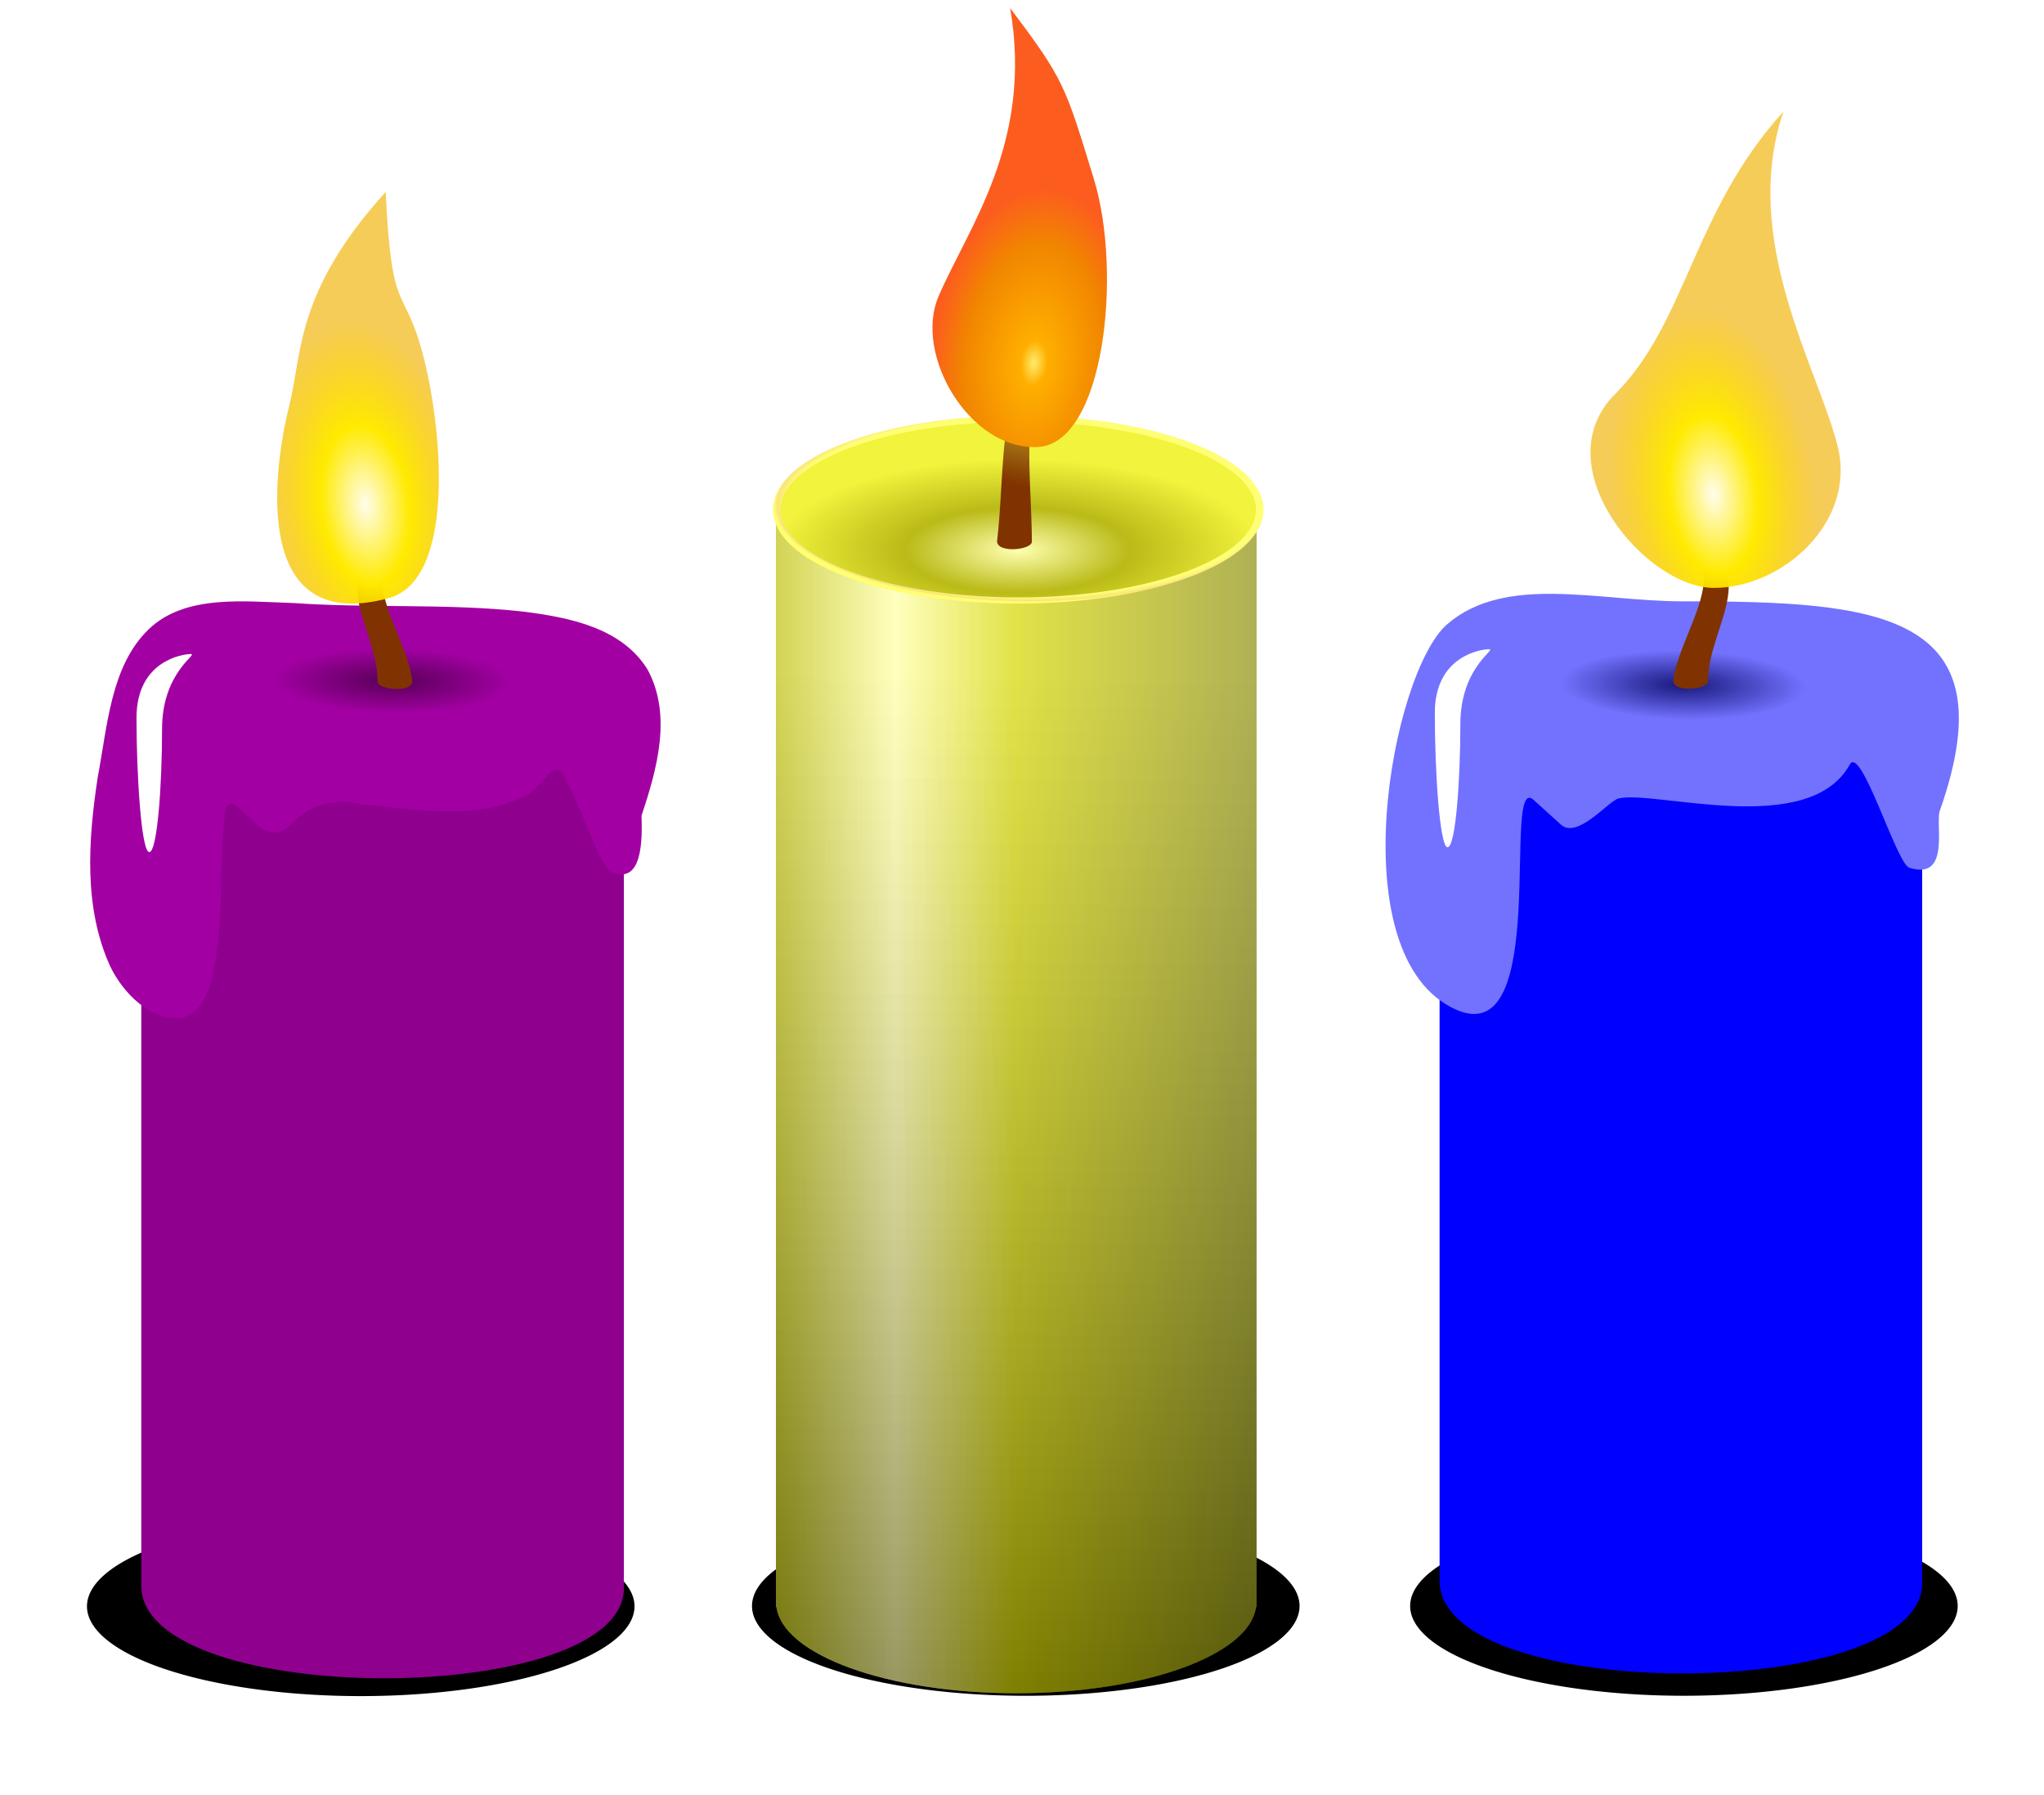 <?xml version="1.0" encoding="UTF-8" standalone="no"?>
<!-- Created with Inkscape (http://www.inkscape.org/) -->
<svg xmlns:rdf="http://www.w3.org/1999/02/22-rdf-syntax-ns#" xmlns="http://www.w3.org/2000/svg" xmlns:cc="http://creativecommons.org/ns#" xmlns:xlink="http://www.w3.org/1999/xlink" xmlns:dc="http://purl.org/dc/elements/1.1/" xmlns:svg="http://www.w3.org/2000/svg" xmlns:inkscape="http://www.inkscape.org/namespaces/inkscape" xmlns:sodipodi="http://sodipodi.sourceforge.net/DTD/sodipodi-0.dtd" xmlns:ns1="http://sozi.baierouge.fr" id="svg2" viewBox="0 0 340.7 299.09" version="1.1" inkscape:version="0.91 r13725">
  <defs id="defs3">
    <filter id="filter4046" height="2.108" width="1.317" color-interpolation-filters="sRGB" y="-.554" x="-.159">
      <feGaussianBlur id="feGaussianBlur4048" stdDeviation="22.745"/>
    </filter>
    <filter id="filter4139" height="1.299" width="2.069" color-interpolation-filters="sRGB" y="-.15" x="-.534">
      <feGaussianBlur id="feGaussianBlur4141" stdDeviation="3.903"/>
    </filter>
    <filter id="filter4046-2" height="2.108" width="1.317" color-interpolation-filters="sRGB" y="-.554" x="-.159">
      <feGaussianBlur id="feGaussianBlur4048-7" stdDeviation="22.745"/>
    </filter>
    <radialGradient id="radialGradient4227" gradientUnits="userSpaceOnUse" cy="848.47" cx="297.55" gradientTransform="matrix(1 0 0 .465 0 433.05)" r="90.714">
      <stop id="stop4015" style="stop-color:#ffffb1" offset="0"/>
      <stop id="stop4021" style="stop-color:#baba18" offset=".465"/>
      <stop id="stop4017" style="stop-color:#f1f33c" offset="1"/>
    </radialGradient>
    <radialGradient id="radialGradient4229" gradientUnits="userSpaceOnUse" cy="808.41" cx="299.47" gradientTransform="matrix(1.013 .009 -.003 .474 -.635 421.63)" r="93.084">
      <stop id="stop4029" style="stop-color:#f0f000" offset="0"/>
      <stop id="stop4035" style="stop-color:#ffff77" offset="0.945"/>
      <stop id="stop4037" style="stop-color:#fae47c" offset=".985"/>
      <stop id="stop4031" style="stop-color:#ffff6f" offset="1"/>
    </radialGradient>
    <filter id="filter4046-2-1" height="2.108" width="1.317" color-interpolation-filters="sRGB" y="-.554" x="-.159">
      <feGaussianBlur id="feGaussianBlur4048-7-4" stdDeviation="22.745"/>
    </filter>
    <filter id="filter4139-9" height="1.299" width="2.069" color-interpolation-filters="sRGB" y="-.15" x="-.534">
      <feGaussianBlur id="feGaussianBlur4141-2" stdDeviation="3.903"/>
    </filter>
    <radialGradient id="radialGradient4369" gradientUnits="userSpaceOnUse" cy="177.4" cx="304.47" gradientTransform="matrix(.808 .08 -.159 1.604 597.86 -43.713)" r="53.232">
      <stop id="stop4058" style="stop-color:#fffdec" offset="0"/>
      <stop id="stop4060" style="stop-color:#ffea00" offset=".429"/>
      <stop id="stop4062" style="stop-color:#f1b100;stop-opacity:.656" offset="1"/>
    </radialGradient>
    <radialGradient id="radialGradient4383" gradientUnits="userSpaceOnUse" cy="180.27" cx="302.55" gradientTransform="matrix(.81 .062 -.121 1.521 81.357 -84.625)" r="53.232">
      <stop id="stop3992" style="stop-color:#ffec6b" offset="0"/>
      <stop id="stop4000" style="stop-color:#ffaf00" offset=".128"/>
      <stop id="stop3998" style="stop-color:#f18500" offset=".684"/>
      <stop id="stop3994" style="stop-color:#fd5c1f" offset="1"/>
    </radialGradient>
    <linearGradient id="linearGradient3113" y2="199.49" gradientUnits="userSpaceOnUse" x2="316.81" gradientTransform="matrix(.752 0 0 .809 -117.8 -34.43)" y1="250.42" x1="306.21">
      <stop id="stop4007" style="stop-color:#803300" offset="0"/>
      <stop id="stop4009" style="stop-color:#803300;stop-opacity:0" offset="1"/>
    </linearGradient>
    <linearGradient id="linearGradient3118" y2="652.6" gradientUnits="userSpaceOnUse" x2="196.1" gradientTransform="translate(-87.131 -103.96)" y1="330.36" x1="201.66">
      <stop id="stop4118" style="stop-color:#ffffff;stop-opacity:.282" offset="0"/>
      <stop id="stop4120" style="stop-color:#040404;stop-opacity:.412" offset="1"/>
    </linearGradient>
    <linearGradient id="linearGradient3121" y2="539" gradientUnits="userSpaceOnUse" x2="402.03" gradientTransform="matrix(.752 0 0 .682 -114.76 -4.686)" y1="539" x1="200">
      <stop id="stop3977" style="stop-color:#c0c210" offset="0"/>
      <stop id="stop3985" style="stop-color:#ffffa5" offset=".25"/>
      <stop id="stop3983" style="stop-color:#d6d600" offset=".5"/>
      <stop id="stop3979" style="stop-color:#909211" offset="1"/>
    </linearGradient>
    <radialGradient id="radialGradient3903" gradientUnits="userSpaceOnUse" cy="307.85" cx="806.18" gradientTransform="matrix(.752 .018 -.006 0.212 16.189 117.16)" r="120.34">
      <stop id="stop3849" style="stop-color:#18187c" offset="0"/>
      <stop id="stop3855" style="stop-color:#7272ff" offset=".429"/>
      <stop id="stop3851" style="stop-color:#7272ff" offset="1"/>
    </radialGradient>
    <radialGradient id="radialGradient3932" gradientUnits="userSpaceOnUse" cy="654.16" cx="321.78" gradientTransform="matrix(.998 .013 -.003 .271 2.906 491.08)" r="90.178">
      <stop id="stop4333" style="stop-color:#560056" offset="0"/>
      <stop id="stop4339" style="stop-color:#a300a3" offset=".423"/>
      <stop id="stop4335" style="stop-color:#a300a3" offset="1"/>
    </radialGradient>
    <radialGradient id="radialGradient3934" gradientUnits="userSpaceOnUse" cy="176.83" cx="315.99" gradientTransform="matrix(.808 .08 -.159 1.604 597.86 -43.713)" r="53.232">
      <stop id="stop4058-5" style="stop-color:#fffdec" offset="0"/>
      <stop id="stop4060-7" style="stop-color:#ffea00" offset=".429"/>
      <stop id="stop4062-6" style="stop-color:#f1b100;stop-opacity:.656" offset="1"/>
    </radialGradient>
    <filter id="filter3886" color-interpolation-filters="sRGB">
      <feGaussianBlur id="feGaussianBlur3888" stdDeviation="1.604"/>
    </filter>
    <filter id="filter3890" color-interpolation-filters="sRGB">
      <feGaussianBlur id="feGaussianBlur3892" stdDeviation="1.354"/>
    </filter>
    <filter id="filter3898" color-interpolation-filters="sRGB">
      <feGaussianBlur id="feGaussianBlur3900" stdDeviation="1.266"/>
    </filter>
  </defs>
  <g id="layer1" transform="translate(-93.131 -59)">
    <g id="g3907" transform="matrix(.527 0 0 .527 203.63 51.353)">
      <path id="path3811" style="filter:url(#filter4046);fill:#000000" d="m461.43 790.22a172.14 49.286 0 1 1 -344.29 0 172.14 49.286 0 1 1 344.29 0z" transform="matrix(.503 0 0 .576 -30.745 67.199)"/>
      <path id="rect2984" style="fill:url(#linearGradient3121)" d="m35.737 175.59v347.09h0.165c2.007 15.19 35.178 27.269 75.835 27.269s73.852-12.079 75.859-27.269h0.165v-347.09h-152.02z"/>
      <path id="path4114" style="fill:url(#linearGradient3118)" d="m35.737 175.59v347.09h0.165c2.007 15.19 35.178 27.269 75.835 27.269s73.852-12.079 75.859-27.269h0.165v-347.09h-152.02z"/>
      <path id="path3934-7" style="stroke:url(#radialGradient4229);stroke-width:2.836;fill:url(#radialGradient4227)" d="m388.57 808.79a90.714 42.143 0 1 1 -181.43 0 90.714 42.143 0 1 1 181.43 0z" transform="matrix(.842 0 0 .682 -138.41 -375.94)"/>
      <path id="rect4002" style="fill:url(#linearGradient3113)" d="m114.41 130.9c8.562-7.192 5.388-1.968 7.528 0.289-8.959 13.001-5.38 33.567-5.24 54.47 0.301 2.757-11.044 3.927-11.022 0 2.27-18.828 0.695-41.101 8.734-54.759z"/>
      <path id="path3987" style="filter:url(#filter3890);fill:url(#radialGradient4383)" d="m329.8 122.9c12.104 43.511 4.452 123.03-23.728 124.37-28.705 1.363-52.058-42.955-41.581-69.851 12.47-32.014 39.883-71.234 30.129-133.66 22.648 33.142 23.076 35.625 35.18 79.136z" transform="matrix(.752 0 0 .682 -111.73 -12.767)"/>
    </g>
    <g id="g3915" transform="matrix(.527 0 0 .527 46.634 69.387)">
      <path id="path3811-6" style="filter:url(#filter4046-2);fill:#000000" d="m461.43 790.22a172.14 49.286 0 1 1 -344.29 0 172.14 49.286 0 1 1 344.29 0z" transform="matrix(.503 0 0 .576 475.32 32.971)"/>
      <path id="rect3041" style="fill:#0000ff" d="m543.55 184.61h152.64v296.07c0.61 38.167-151.16 38.588-152.64 0z"/>
      <path id="path3835" style="fill:url(#radialGradient3903)" d="m545.9 177.74c-17.5 15.226-34.34 104.96 2.687 121.74 30.482 13.808 14.378-75.598 24.724-66.225 2.276 2.062 5.84 5.291 8.6 7.791 5.272 4.777 15.07-7.552 18.274-8.278 11.779-2.668 60.178 12.698 73.097-10.713 3.562-6.454 14.802 31.36 18.812 32.626 13.153 4.153 8.165-13.732 9.675-18.017 22.276-63.249-20.059-66.225-81.697-66.225-26.08 0-55.766-8.71-74.172 7.304z"/>
      <path id="rect4002-1" style="fill:#803300" d="m619.89 140.79c-6.59-11.233 5.893-4.998 8.033-2.741-4.644 6.74 7.213 18.038 7.081 27.836-0.122 9.103-6.581 19.597-6.513 29.664 0.301 2.757-11.044 3.927-11.022 0 1.18-9.787 8.645-21.009 9.637-30.964 0.917-9.196-3.248-14.964-7.216-23.795z"/>
      <path id="path3987-7" style="filter:url(#filter3886);fill:url(#radialGradient4369)" d="m857 218.86c30.258 33.395-12.897 89.839-41.629 89.839-28.731 0-59.993-30.48-52.023-65.66 8.216-36.263 41.159-95.596 22.821-155.2 38.152 46.351 40.572 97.621 70.83 131.02z" transform="matrix(-.752 0 0 .682 1243.5 -44.331)"/>
      <path id="path4132" style="filter:url(#filter4139);fill:#ffffff" d="m550.12 209.32c0 18.131-1.53 38.891-4.041 38.891s-4.041-24.295-4.041-42.426 14.662-20.203 17.173-20.203c2.51 0-9.091 5.607-9.091 23.739z"/>
    </g>
    <g id="g3923" transform="matrix(.527 0 0 .527 -39.842 -177.44)">
      <path id="path3811-6-9" style="filter:url(#filter4046-2-1);fill:#000000" d="m461.43 790.22a172.14 49.286 0 1 1 -344.29 0 172.14 49.286 0 1 1 344.29 0z" transform="matrix(.503 0 0 .576 220.91 501.44)"/>
      <g id="g4401" transform="translate(54.286 -8.571)">
        <path id="rect3041-5" style="fill:#8f008f" d="m242.72 663.08h152.64v296.07c0.61 38.167-151.16 38.588-152.64 0z"/>
        <path id="path3835-4" style="fill:url(#radialGradient3932)" d="m245.07 656.21c-12.035 11.586-13.044 30.621-16.128 46.812-3.007 19.792-4.554 41.219 4.006 59.903 4.149 8.395 12.225 16.714 22.214 16.351 8.641-2.261 9.975-12.934 11.344-20.355 2.318-14.944 0.746-30.183 2.784-45.128 1.198-5.842 5.516 0.42 7.824 2.127 3.181 3.717 8.203 6.768 12.554 2.445 6.019-6.842 14.374-8.868 23.076-6.765 16.61 1.541 34.473 5.013 50.269-2.155 6.253-1.517 10.587-15.729 14.574-4.471 4.76 8.943 7.363 18.979 12.845 27.527 11.147 5.787 10.704-10.43 10.508-17.371 4.866-14.591 9.749-31.718 1.908-46.187-8.242-13.354-25.027-16.503-39.423-18.335-24.046-2.631-48.286-1.004-72.391-2.683-15.591-0.475-34.388-2.86-45.964 8.283z"/>
        <path id="rect4002-1-3" style="fill:#803300" d="m326.03 617.83c6.59-11.233-5.893-4.998-8.033-2.741 4.644 6.74-7.213 18.038-7.081 27.836 0.122 9.103 6.581 19.597 6.513 29.664-0.301 2.757 11.044 3.927 11.022 0-1.18-9.787-8.645-21.009-9.637-30.964-0.917-9.196 3.248-14.964 7.216-23.795z"/>
        <path id="path3987-7-1" style="filter:url(#filter3898);fill:url(#radialGradient3934)" d="m857 218.86c6.643 29.06 16.864 107.27-41.629 89.839-27.738-8.267-22.973-75.534-15.002-110.71 8.216-36.263 13.631-17.015 16.177-77.662 38.152 46.351 35.123 75.21 40.454 98.535z" transform="matrix(-.752 0 0 .682 934.07 435.85)"/>
        <path id="path4132-2" style="filter:url(#filter4139-9);fill:#ffffff" d="m249.29 687.78c0 18.131-1.53 38.891-4.041 38.891s-4.041-24.295-4.041-42.426 14.662-20.203 17.173-20.203c2.51 0-9.091 5.607-9.091 23.739z"/>
      </g>
    </g>
  </g>
</svg>
